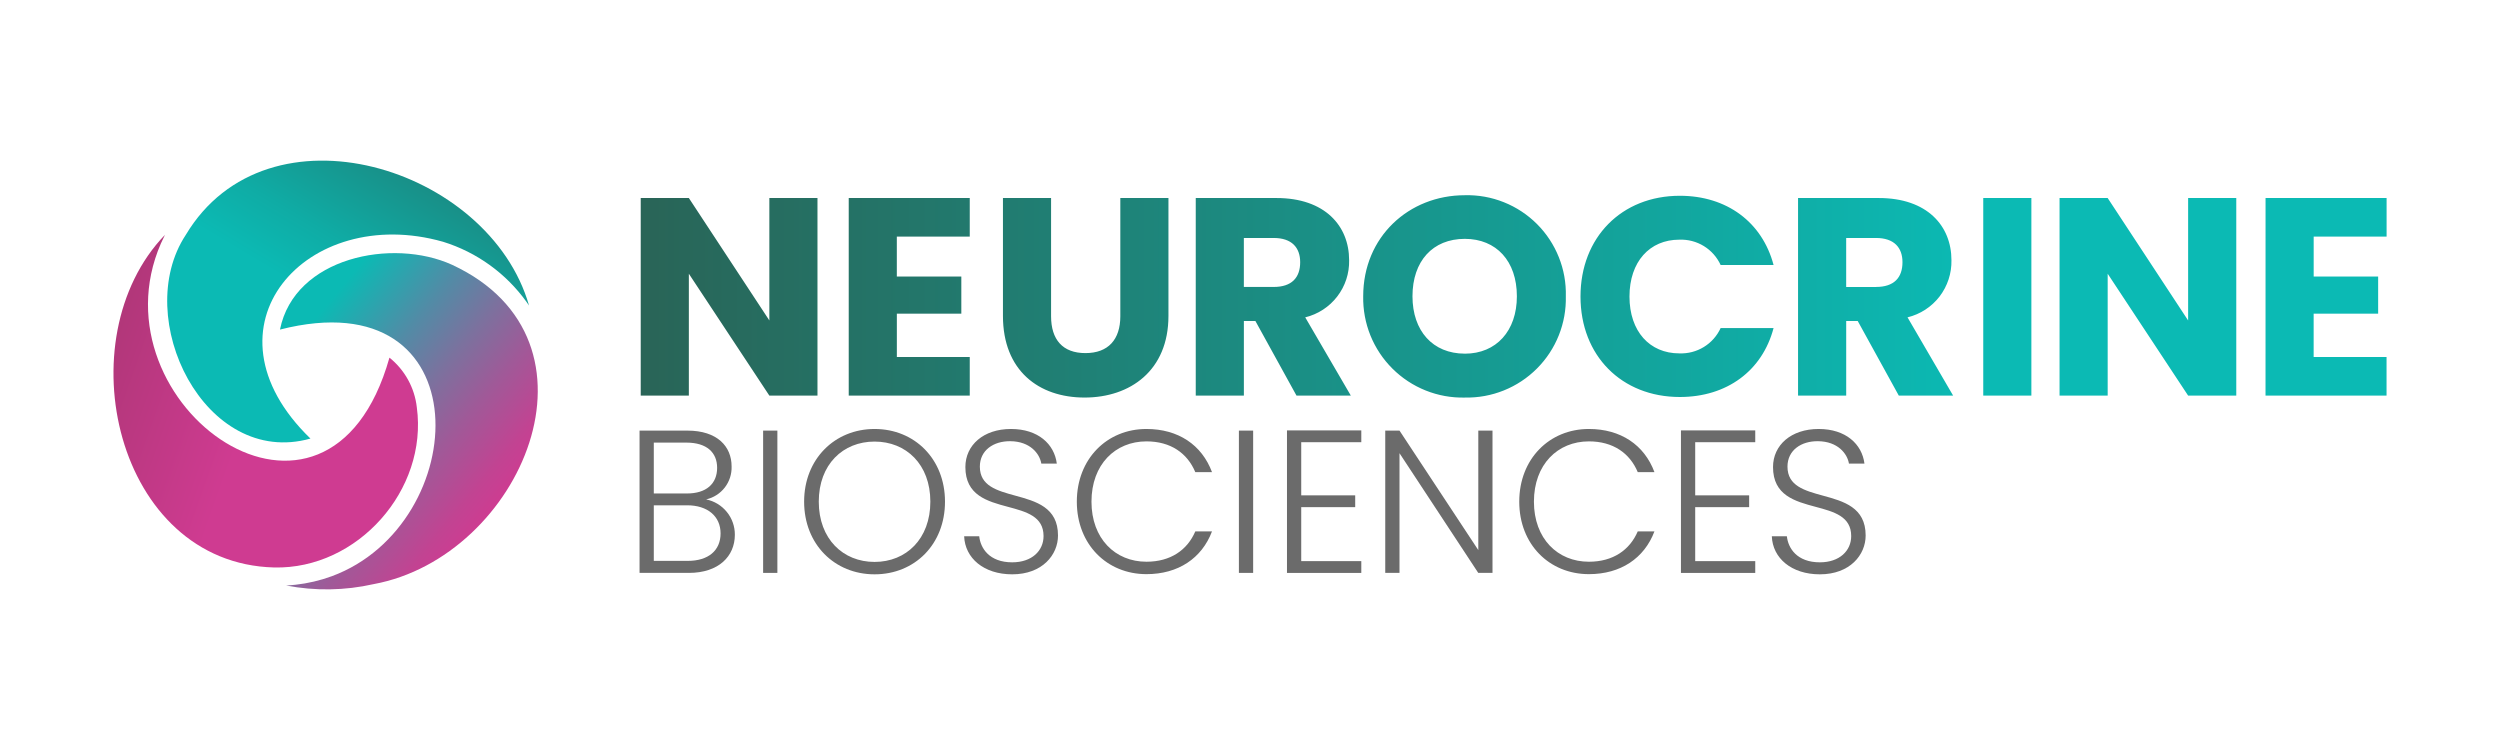 <svg     viewBox="0 0 100 30" fill="none" xmlns="http://www.w3.org/2000/svg">
<path d="M48.48 18.885C48.073 17.794 47.128 17.159 45.858 17.159C44.279 17.159 43.073 18.356 43.073 20.067C43.073 21.777 44.278 22.966 45.858 22.966C47.128 22.966 48.073 22.331 48.48 21.256H47.812C47.495 21.997 46.827 22.469 45.858 22.469C44.612 22.469 43.659 21.549 43.659 20.067C43.659 18.576 44.612 17.655 45.858 17.655C46.827 17.655 47.495 18.127 47.812 18.885H48.48Z" fill="#6B6B6B"/>
<path fill-rule="evenodd" clip-rule="evenodd" d="M32.165 20.066C32.165 21.776 33.387 22.973 34.983 22.973C36.587 22.973 37.8 21.776 37.8 20.066C37.8 18.364 36.587 17.159 34.983 17.159C33.387 17.159 32.165 18.364 32.165 20.066ZM37.214 20.066C37.214 21.556 36.246 22.477 34.983 22.477C33.72 22.477 32.751 21.556 32.751 20.066C32.751 18.575 33.72 17.663 34.983 17.663C36.245 17.663 37.214 18.575 37.214 20.066Z" fill="#6B6B6B"/>
<path fill-rule="evenodd" clip-rule="evenodd" d="M27.553 22.916H25.582V17.224H27.496C28.693 17.224 29.264 17.859 29.264 18.657C29.274 18.961 29.178 19.259 28.992 19.5C28.806 19.74 28.542 19.909 28.246 19.976C28.572 20.043 28.865 20.22 29.074 20.479C29.284 20.737 29.397 21.061 29.394 21.393C29.393 22.248 28.75 22.916 27.553 22.916ZM27.455 17.703H26.152V19.739H27.479C28.253 19.739 28.685 19.349 28.685 18.713C28.685 18.104 28.277 17.704 27.454 17.704L27.455 17.703ZM27.487 20.212H26.152V22.435H27.512C28.334 22.435 28.823 22.02 28.823 21.336C28.823 20.651 28.302 20.212 27.488 20.212L27.487 20.212Z" fill="#6B6B6B"/>
<path d="M30.525 17.224H31.095V22.916H30.525V17.224Z" fill="#6B6B6B"/>
<path d="M40.488 22.973C39.348 22.973 38.599 22.322 38.566 21.451H39.169C39.218 21.923 39.568 22.493 40.488 22.493C41.278 22.493 41.742 22.029 41.742 21.443C41.742 20.655 41.052 20.47 40.321 20.274C39.495 20.053 38.615 19.817 38.615 18.682C38.615 17.803 39.34 17.159 40.439 17.159C41.522 17.159 42.174 17.762 42.272 18.544H41.653C41.587 18.145 41.205 17.656 40.415 17.648C39.747 17.64 39.194 18.006 39.194 18.666C39.194 19.437 39.88 19.625 40.609 19.825C41.437 20.051 42.32 20.293 42.32 21.419C42.321 22.193 41.693 22.973 40.488 22.973Z" fill="#6B6B6B"/>
<path d="M49.556 17.224H50.126V22.916H49.556V17.224Z" fill="#6B6B6B"/>
<path d="M52.049 17.688H54.452V17.216H51.479V22.917H54.452V22.445H52.049V20.286H54.208V19.814H52.049V17.688Z" fill="#6B6B6B"/>
<path d="M59.7 17.224V22.916H59.13L55.98 18.128V22.916H55.41V17.224H55.98L59.132 22.004V17.224H59.7Z" fill="#6B6B6B"/>
<path d="M66.178 18.885C65.771 17.794 64.826 17.159 63.556 17.159C61.976 17.159 60.77 18.356 60.77 20.067C60.77 21.777 61.976 22.966 63.556 22.966C64.826 22.966 65.771 22.331 66.178 21.256H65.51C65.192 21.997 64.525 22.469 63.556 22.469C62.31 22.469 61.357 21.549 61.357 20.067C61.357 18.576 62.31 17.655 63.556 17.655C64.525 17.655 65.192 18.127 65.51 18.885H66.178Z" fill="#6B6B6B"/>
<path d="M70.21 17.688H67.808V19.814H69.966V20.286H67.808V22.445H70.21V22.917H67.238V17.216H70.21V17.688Z" fill="#6B6B6B"/>
<path d="M70.873 21.451C70.905 22.322 71.654 22.973 72.794 22.973C73.999 22.973 74.627 22.193 74.626 21.419C74.626 20.293 73.742 20.051 72.915 19.825C72.185 19.625 71.499 19.437 71.499 18.666C71.499 18.006 72.052 17.64 72.72 17.648C73.51 17.656 73.893 18.145 73.958 18.544H74.578C74.48 17.762 73.829 17.159 72.746 17.159C71.646 17.159 70.921 17.803 70.921 18.682C70.921 19.817 71.801 20.053 72.627 20.274C73.359 20.47 74.048 20.655 74.048 21.443C74.048 22.029 73.584 22.493 72.794 22.493C71.874 22.493 71.524 21.923 71.475 21.451H70.873Z" fill="#6B6B6B"/>
<path d="M32.699 7.921V15.824H30.774L27.554 10.949V15.824H25.629V7.921H27.554L30.774 12.818V7.921H32.699ZM38.79 9.463H35.873V11.062H38.453V12.548H35.874V14.281H38.79V15.824H33.949V7.921H38.79V9.463ZM40.118 7.921H42.043V12.649C42.043 13.583 42.505 14.124 43.417 14.124C44.329 14.124 44.813 13.583 44.813 12.649V7.921H46.738V12.637C46.738 14.822 45.207 15.902 43.383 15.902C41.548 15.902 40.118 14.822 40.118 12.637V7.921ZM51.061 7.921C52.997 7.921 53.965 9.035 53.965 10.409C53.977 10.933 53.809 11.445 53.489 11.86C53.17 12.276 52.718 12.57 52.209 12.694L54.033 15.824H51.86L50.216 12.84H49.755V15.824H47.83V7.921H51.061ZM50.948 9.519H49.754V11.478H50.948C51.669 11.478 52.007 11.107 52.007 10.488C52.007 9.902 51.669 9.519 50.948 9.519V9.519ZM58.593 15.903C58.057 15.915 57.524 15.819 57.026 15.619C56.528 15.42 56.076 15.122 55.696 14.743C55.316 14.365 55.017 13.913 54.816 13.416C54.616 12.919 54.518 12.386 54.528 11.85C54.528 9.475 56.352 7.809 58.593 7.809C59.127 7.795 59.658 7.89 60.155 8.089C60.651 8.287 61.102 8.584 61.48 8.962C61.858 9.34 62.155 9.791 62.353 10.287C62.552 10.784 62.647 11.315 62.633 11.85C62.646 12.384 62.551 12.916 62.352 13.413C62.154 13.91 61.857 14.361 61.479 14.74C61.101 15.119 60.651 15.417 60.154 15.617C59.658 15.817 59.127 15.914 58.592 15.902L58.593 15.903ZM58.593 14.147C59.853 14.147 60.675 13.235 60.675 11.851C60.675 10.443 59.853 9.554 58.593 9.554C57.309 9.554 56.499 10.444 56.499 11.851C56.499 13.234 57.309 14.146 58.592 14.146L58.593 14.147ZM67.171 9.587C67.516 9.573 67.858 9.662 68.153 9.842C68.448 10.023 68.682 10.287 68.826 10.601H70.943C70.492 8.889 69.074 7.831 67.194 7.831C64.863 7.831 63.22 9.497 63.22 11.861C63.22 14.226 64.863 15.88 67.194 15.88C69.074 15.88 70.492 14.833 70.943 13.122H68.826C68.682 13.436 68.448 13.7 68.153 13.88C67.858 14.061 67.516 14.149 67.171 14.135C65.989 14.135 65.179 13.257 65.179 11.862C65.179 10.466 65.989 9.587 67.171 9.587V9.587ZM78.058 10.409C78.058 9.036 77.09 7.921 75.153 7.921H71.922V15.824H73.848V12.84H74.309L75.952 15.824H78.125L76.301 12.694C76.81 12.57 77.262 12.276 77.582 11.861C77.901 11.445 78.069 10.932 78.058 10.408V10.409ZM75.041 11.479H73.847V9.519H75.041C75.761 9.519 76.099 9.902 76.099 10.487C76.099 11.107 75.761 11.478 75.041 11.478V11.479ZM79.33 15.825H81.255V7.92H79.33V15.825ZM87.525 12.818L84.306 7.92H82.382V15.824H84.307V10.949L87.525 15.824H89.451V7.92H87.525V12.818ZM90.621 15.824H95.462V14.281H92.546V12.548H95.126V11.061H92.547V9.463H95.464V7.92H90.622L90.621 15.824Z" fill="url(#paint0_linear_11469_137836)"/>
<path d="M14.945 23.365C20.85 22.277 24.599 13.617 18.084 10.592C15.702 9.507 11.779 10.289 11.199 13.183C19.333 11.109 18.915 20.97 13.268 23.05C12.8 23.222 12.312 23.336 11.817 23.39C11.694 23.404 11.57 23.413 11.445 23.42C12.603 23.644 13.795 23.625 14.945 23.365Z" fill="url(#paint1_linear_11469_137836)"/>
<path d="M17.723 9.671C19.072 10.089 20.246 10.937 21.067 12.085C21.099 12.131 21.131 12.177 21.162 12.223C19.573 6.673 10.697 3.93 7.429 9.399C5.241 12.721 8.192 18.73 12.418 17.543C7.798 13.072 12.273 8.122 17.723 9.671Z" fill="url(#paint2_linear_11469_137836)"/>
<path d="M16.673 16.296C16.586 15.514 16.192 14.798 15.578 14.306C13.127 23.009 3.623 16.206 6.434 9.743C6.485 9.626 6.54 9.51 6.599 9.393C2.598 13.541 4.623 22.532 10.964 22.699C14.303 22.777 17.121 19.596 16.673 16.296Z" fill="url(#paint3_linear_11469_137836)"/>
<defs>
<linearGradient id="paint0_linear_11469_137836" x1="22.277" y1="11.856" x2="93.299" y2="11.856" gradientUnits="userSpaceOnUse">
<stop stop-color="#2B5F51"/>
<stop offset="0.802" stop-color="#0BBAB4"/>
</linearGradient>
<linearGradient id="paint1_linear_11469_137836" x1="11.777" y1="12.088" x2="20.713" y2="19.416" gradientUnits="userSpaceOnUse">
<stop offset="0.091" stop-color="#0BBAB4"/>
<stop offset="0.367" stop-color="#528BA6"/>
<stop offset="0.544" stop-color="#7C719E"/>
<stop offset="0.716" stop-color="#A05998"/>
<stop offset="0.9" stop-color="#C24392"/>
<stop offset="1" stop-color="#CF3B91"/>
</linearGradient>
<linearGradient id="paint2_linear_11469_137836" x1="8.598" y1="16.467" x2="15.255" y2="5.318" gradientUnits="userSpaceOnUse">
<stop offset="0.463" stop-color="#0BBAB4"/>
<stop offset="0.648" stop-color="#0FACA5"/>
<stop offset="0.999" stop-color="#1B8880"/>
<stop offset="1" stop-color="#1C8880"/>
</linearGradient>
<linearGradient id="paint3_linear_11469_137836" x1="16.33" y1="19.48" x2="-1.752" y2="13.055" gradientUnits="userSpaceOnUse">
<stop offset="0.364" stop-color="#CF3B91"/>
<stop offset="0.95" stop-color="#993366"/>
</linearGradient>
</defs>
</svg>
